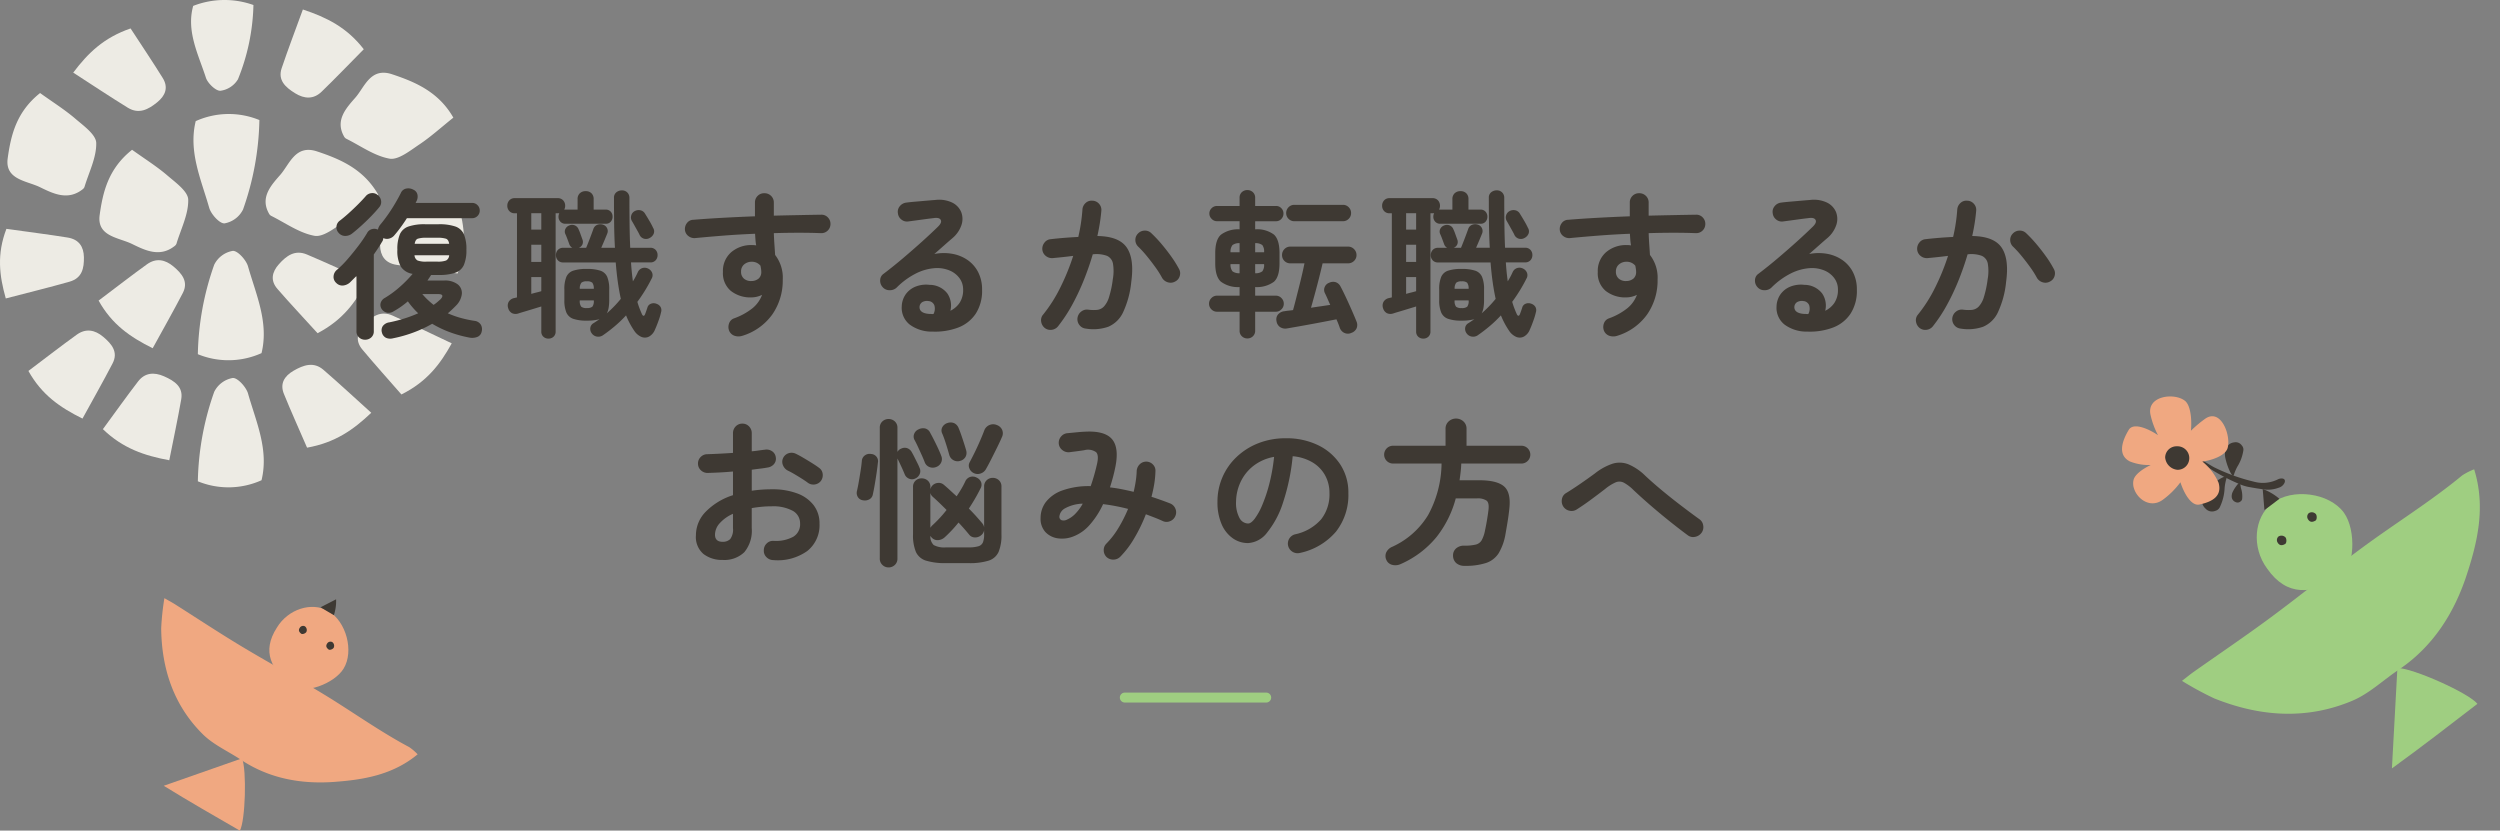 <svg xmlns="http://www.w3.org/2000/svg" xmlns:xlink="http://www.w3.org/1999/xlink" width="502.952" height="167.106" viewBox="0 0 502.952 167.106">
  <rect x="0" y="0" width="502.952" height="167.106" fill="#808080" stroke="none"/>
  <defs>
    <clipPath id="clip-path">
      <rect id="長方形_47" data-name="長方形 47" width="51.596" height="46.77" fill="#f0a881"/>
    </clipPath>
    <clipPath id="clip-path-2">
      <rect id="長方形_48" data-name="長方形 48" width="93.342" height="98.043" fill="#edebe4"/>
    </clipPath>
  </defs>
  <g id="グループ_3399" data-name="グループ 3399" transform="translate(-442.485 -6014.739)">
    <path id="線_92" data-name="線 92" d="M28.445,1H0A1,1,0,0,1-1,0,1,1,0,0,1,0-1H28.445a1,1,0,0,1,1,1A1,1,0,0,1,28.445,1Z" transform="translate(668.777 6155.076)" fill="#9fce81"/>
    <g id="グループ_260" data-name="グループ 260" transform="translate(490.264 5559.186) rotate(-6)">
      <path id="パス_688" data-name="パス 688" d="M0,77.4a64.04,64.04,0,0,0,6.084,4.184C14.837,86.21,24.11,87.866,33.7,84.948c3.494-1.064,6.576-3.466,9.871-5.209,7.359-3.893,12.3-10.162,15.583-17.462,2.9-6.446,5.3-13.3,3.753-21.062a12.867,12.867,0,0,0-2.512.964c-6.907,4.584-14.385,8.168-21.516,12.352-6.653,3.9-13.126,8.115-19.773,12.033-5.465,3.221-11.069,6.206-16.607,9.3-.669.374-1.308.8-2.495,1.531" transform="translate(327.115 552.776)" fill="#9fce81"/>
      <path id="パス_689" data-name="パス 689" d="M11.879,110.71c-1.047,6.52-2.087,13-3.208,19.973,6.533-3.757,12.488-7.451,18.463-11.122-1.432-2.3-12.191-8.543-15.255-8.851" transform="translate(358.607 521.422)" fill="#9fce81"/>
      <path id="パス_690" data-name="パス 690" d="M49.473,57.751c3.393,6.146,8.442,6.048,14.291,3.457,3.245-1.437,4.432-9.235,2.251-13.015C63.537,43.9,56.2,42.125,51.889,44.775c-3.989,2.455-5.1,8.42-2.416,12.975" transform="translate(297.03 551.733)" fill="#9fce81"/>
      <path id="パス_691" data-name="パス 691" d="M60.234,52.051c.338.611.84.6,1.421.344.323-.143.441-.918.224-1.294a1.109,1.109,0,0,0-1.4-.34.96.96,0,0,0-.24,1.29" transform="translate(295.533 548.525)" fill="#3e3933"/>
      <path id="パス_692" data-name="パス 692" d="M72.184,59.409c.338.611.84.6,1.421.344.323-.143.441-.918.224-1.294a1.109,1.109,0,0,0-1.4-.34.96.96,0,0,0-.24,1.29" transform="translate(277.025 545.206)" fill="#3e3933"/>
      <path id="パス_693" data-name="パス 693" d="M73.1,40.291c-.031,1.385-.062,2.761-.1,4.244,1.148-.645,2.188-1.291,3.232-1.932A10.914,10.914,0,0,0,73.1,40.291" transform="translate(274.199 553.193)" fill="#3e3933"/>
      <path id="パス_694" data-name="パス 694" d="M69.265,28.22a10.131,10.131,0,0,0,2,1.993,39.42,39.42,0,0,0,6.048,3.953,9.13,9.13,0,0,0,1.539.576q1.409.415,2.839.76a6.079,6.079,0,0,0,2.843-.045,1.854,1.854,0,0,0,1.324-.888c.239-.452.076-.823-.43-.9a1.619,1.619,0,0,0-.84.088A6.771,6.771,0,0,1,79.7,33.7a37.637,37.637,0,0,1-7.4-3.565c-.571-.324-2.353-1.762-2.927-2.081l-.106.165" transform="translate(265.95 558.117)" fill="#3e3933"/>
      <path id="パス_698" data-name="パス 698" d="M96.75,34.149a7.444,7.444,0,0,0-1.049.329,14.481,14.481,0,0,0-3.03,1.817A3.992,3.992,0,0,0,91.44,38a2.333,2.333,0,0,0,.536,2.3,1.727,1.727,0,0,0,1.842.6,1.412,1.412,0,0,0,1.057-.749,9.819,9.819,0,0,0,1.3-3.64,10.414,10.414,0,0,1,.575-1.888c.035-.109.072-.216.108-.324l-.108-.153" transform="translate(243.527 555.964)" fill="#3e3933"/>
      <path id="パス_699" data-name="パス 699" d="M85.336,28.877a6.451,6.451,0,0,1-.423-.856,12.571,12.571,0,0,1-.678-2.991,3.46,3.46,0,0,1,.329-1.793,2.027,2.027,0,0,1,1.767-1.046,1.5,1.5,0,0,1,1.484.794,1.229,1.229,0,0,1,.165,1.112,8.537,8.537,0,0,1-1.5,3,9.026,9.026,0,0,0-.84,1.493c-.048.087-.093.175-.139.263l-.16.024" transform="translate(256.231 561.365)" fill="#3e3933"/>
      <path id="パス_700" data-name="パス 700" d="M88.3,36.976a3.917,3.917,0,0,0-.456.349,7.542,7.542,0,0,0-1.162,1.431,2.077,2.077,0,0,0-.3,1.053,1.217,1.217,0,0,0,.673,1.034.9.9,0,0,0,1.011-.032.738.738,0,0,0,.385-.555,5.125,5.125,0,0,0-.012-2.017,5.45,5.45,0,0,1-.054-1.028c0-.059,0-.119,0-.178l-.08-.056" transform="translate(254.547 554.689)" fill="#3e3933"/>
      <g id="グループ_183" data-name="グループ 183" transform="matrix(0.208, 0.978, -0.978, 0.208, 339.104, 570.941)">
        <path id="合体_30" data-name="合体 30" d="M13.993,20.826c-.924-.565-1.534-2.3-1.791-4.228a10.266,10.266,0,0,1-2,3.8c-1.887,1.855-4.189.43-6.1-1.778-1.079-1.249.67-3.55,2.848-5.262a16.244,16.244,0,0,1-4.383.166c-3.867-.414-2.8-5.948-.516-7.463C3.2,5.3,5.851,5.8,8.143,6.78a23.819,23.819,0,0,1-1.383-3.4C5.566-.326,11.387-.655,13.7.815c1.239.788,1.467,3.382,1.053,5.7a11.177,11.177,0,0,1,5.075-1.786c2.642.116,3.275,2.144,2.96,5.045C22.623,11.3,20.008,11.99,17.353,12a16.39,16.39,0,0,1,2.232,4.4c.993,2.9-1.605,4.869-3.894,4.869A3.244,3.244,0,0,1,13.993,20.826ZM12.4,11.621a5.173,5.173,0,0,1,.179-.532A2.537,2.537,0,0,1,12,10.666a2.2,2.2,0,0,1-.313.54A1.069,1.069,0,0,1,12.4,11.621Z" transform="translate(0 0)" fill="#f0a881"/>
        <path id="パス_1988" data-name="パス 1988" d="M3.383.191A2.374,2.374,0,0,0,.14,1.722,2.294,2.294,0,0,0,1.515,4.675,2.721,2.721,0,0,0,4.663,3.107,2.336,2.336,0,0,0,3.383.191" transform="translate(10.116 8.693)" fill="#3e3933"/>
      </g>
    </g>
    <g id="グループ_259" data-name="グループ 259" transform="translate(474.913 6135.076)">
      <g id="グループ_45" data-name="グループ 45" transform="translate(0 0)" clip-path="url(#clip-path)">
        <path id="パス_701" data-name="パス 701" d="M.645,0A52.807,52.807,0,0,0,0,6.056C.082,14.222,2.521,21.6,8.4,27.405c2.144,2.117,5.1,3.409,7.655,5.114,5.714,3.809,12.2,4.932,18.786,4.446,5.814-.429,11.727-1.381,16.752-5.548a10.558,10.558,0,0,0-1.686-1.443c-6.038-3.21-11.573-7.227-17.409-10.757C27.055,15.924,21.458,12.883,16.006,9.6,11.524,6.9,7.157,4.009,2.735,1.208,2.2.87,1.641.574.645,0" transform="translate(0.001 0)" fill="#f0a881"/>
        <path id="パス_702" data-name="パス 702" d="M86.195,65.346,70.447,70.863C75.738,74.126,80.756,77,85.765,79.887c1.107-1.942,1.409-12.2.429-14.541" transform="translate(-69.935 -33.117)" fill="#f0a881"/>
        <path id="パス_703" data-name="パス 703" d="M29.76,7.744c-3.125,4.874-1.072,8.5,3.1,11.724,2.317,1.789,8.439-.411,10.325-3.479,2.141-3.482.546-9.5-3.069-11.588C36.774,2.471,32.01,4.008,29.76,7.744" transform="translate(-6.491 -1.807)" fill="#f0a881"/>
        <path id="パス_704" data-name="パス 704" d="M34.206,18.144c-.311.485-.107.845.309,1.166.23.178.839-.041,1.027-.346a.915.915,0,0,0-.305-1.152.792.792,0,0,0-1.03.332" transform="translate(-0.838 -8.985)" fill="#3e3933"/>
        <path id="パス_705" data-name="パス 705" d="M45.367,11.714c-.311.485-.107.845.309,1.166.23.178.839-.041,1.027-.346a.915.915,0,0,0-.305-1.152.792.792,0,0,0-1.03.332" transform="translate(-17.503 -5.726)" fill="#3e3933"/>
        <path id="パス_706" data-name="パス 706" d="M36.327.469l-3.116,1.6c.919.579,1.8,1.08,2.671,1.585A9,9,0,0,0,36.327.469" transform="translate(-1.14 -0.237)" fill="#3e3933"/>
      </g>
    </g>
    <g id="グループ_1830" data-name="グループ 1830" transform="translate(442.485 6014.739)">
      <g id="グループ_50" data-name="グループ 50" transform="translate(0 0)" clip-path="url(#clip-path-2)">
        <path id="パス_707" data-name="パス 707" d="M16.431,14.856c2.6,1.866,4.979,3.353,7.066,5.141,1.681,1.442,4.194,3.225,4.231,4.9.065,2.939-1.479,5.908-2.367,8.861a1.13,1.13,0,0,1-.4.487c-2.992,2.334-5.987.8-8.579-.46-2.649-1.284-7.07-1.491-6.47-5.8.651-4.693,1.76-9.34,6.515-13.124" transform="translate(10.139 15.275)" fill="#edebe4"/>
        <path id="パス_708" data-name="パス 708" d="M7.307,9.228c2.6,1.866,4.979,3.355,7.066,5.141,1.681,1.442,4.194,3.225,4.231,4.9.065,2.937-1.479,5.908-2.367,8.861a1.13,1.13,0,0,1-.4.487c-2.992,2.334-5.987.8-8.577-.46C4.613,26.871.192,26.664.792,22.352c.651-4.693,1.76-9.34,6.515-13.124" transform="translate(0.757 9.489)" fill="#edebe4"/>
        <path id="パス_709" data-name="パス 709" d="M49.021,23.9c-2.491,1.992-4.541,3.862-6.845,5.4-1.856,1.239-4.243,3.17-5.993,2.852-3.077-.558-5.851-2.594-8.744-4.028a1.124,1.124,0,0,1-.426-.464c-1.805-3.231.426-5.655,2.28-7.768,1.894-2.16,3.038-6.17,7.407-4.716,4.758,1.582,9.372,3.574,12.321,8.725" transform="translate(27.089 15.287)" fill="#edebe4"/>
        <path id="パス_710" data-name="パス 710" d="M56.464,16.249c-2.491,1.992-4.541,3.862-6.845,5.4-1.856,1.239-4.241,3.17-5.993,2.852-3.077-.556-5.851-2.594-8.744-4.028a1.107,1.107,0,0,1-.424-.464c-1.807-3.231.424-5.655,2.278-7.768,1.9-2.16,3.038-6.17,7.407-4.716C48.9,9.105,53.515,11.1,56.464,16.249" transform="translate(34.742 7.417)" fill="#edebe4"/>
        <path id="パス_711" data-name="パス 711" d="M32.435,45.457a16.2,16.2,0,0,1-12.81.215,56.885,56.885,0,0,1,3.292-18,5.153,5.153,0,0,1,3.74-2.787c.99-.053,2.7,1.848,3.065,3.134,1.618,5.683,4.215,11.3,2.714,17.438" transform="translate(20.178 25.586)" fill="#edebe4"/>
        <path id="パス_712" data-name="パス 712" d="M32.435,58.065a16.211,16.211,0,0,1-12.81.215,56.885,56.885,0,0,1,3.292-18,5.153,5.153,0,0,1,3.74-2.787c.99-.053,2.7,1.848,3.065,3.134,1.618,5.683,4.215,11.3,2.714,17.438" transform="translate(20.178 38.549)" fill="#edebe4"/>
        <path id="パス_713" data-name="パス 713" d="M19.642,12.739a16.2,16.2,0,0,1,12.81-.215,56.885,56.885,0,0,1-3.292,18,5.153,5.153,0,0,1-3.738,2.787c-.992.053-2.7-1.848-3.067-3.134-1.616-5.683-4.215-11.3-2.714-17.438" transform="translate(19.733 11.628)" fill="#edebe4"/>
        <path id="パス_714" data-name="パス 714" d="M19.379,1.187A17.31,17.31,0,0,1,31.5,1.009,42.159,42.159,0,0,1,28.386,15.95a4.858,4.858,0,0,1-3.539,2.312c-.937.045-2.556-1.533-2.9-2.6-1.531-4.718-3.987-9.38-2.568-14.475" transform="translate(19.487 0)" fill="#edebe4"/>
        <path id="パス_715" data-name="パス 715" d="M36.073,41.266c-3.022-3.322-5.6-6.064-8.06-8.894-1.46-1.677-1.164-3.385.294-5.008,1.5-1.673,3.2-2.963,5.642-1.929,3.927,1.659,7.788,3.456,12.021,5.35-2.268,4.316-4.856,7.831-9.9,10.48" transform="translate(27.817 25.773)" fill="#edebe4"/>
        <path id="パス_716" data-name="パス 716" d="M44.264,47.376C41.315,44,38.8,41.2,36.4,38.328c-1.422-1.706-1.089-3.407.406-5,1.541-1.645,3.261-2.9,5.683-1.819,3.89,1.736,7.711,3.608,11.9,5.582-2.363,4.271-5.028,7.736-10.127,10.287" transform="translate(36.493 31.982)" fill="#edebe4"/>
        <path id="パス_717" data-name="パス 717" d="M9.781,33.934c3.63-2.734,6.63-5.068,9.719-7.291,1.831-1.32,3.643-.992,5.33.424,1.74,1.458,3.065,3.083,1.89,5.344-1.886,3.633-3.916,7.2-6.058,11.108-4.535-2.251-8.206-4.782-10.881-9.585" transform="translate(10.057 26.537)" fill="#edebe4"/>
        <path id="パス_718" data-name="パス 718" d="M1.288,22.7c4.606.645,8.47,1.126,12.307,1.744,2.278.365,3.249,1.833,3.286,3.957.039,2.188-.335,4.2-2.9,4.929C9.853,34.5,5.683,35.522,1.164,36.7c-1.312-4.651-1.823-8.9.124-14" transform="translate(0 23.343)" fill="#edebe4"/>
        <path id="パス_719" data-name="パス 719" d="M53.293,34.224c-4.606-.645-8.47-1.126-12.307-1.744-2.278-.365-3.249-1.833-3.286-3.957-.039-2.188.335-4.2,2.9-4.929,4.125-1.168,8.3-2.19,12.814-3.369,1.312,4.651,1.823,8.9-.124,14" transform="translate(38.761 20.796)" fill="#edebe4"/>
        <path id="パス_720" data-name="パス 720" d="M44.571,8.938c-3.168,3.2-5.772,5.92-8.484,8.541-1.606,1.556-3.448,1.479-5.338.308-1.949-1.2-3.511-2.631-2.7-5.028C29.349,8.908,30.8,5.1,32.316.941c4.837,1.608,8.861,3.61,12.254,8" transform="translate(28.615 0.968)" fill="#edebe4"/>
        <path id="パス_721" data-name="パス 721" d="M18.8,2.82c2.428,3.726,4.513,6.815,6.468,9.971,1.162,1.874.584,3.515-1.13,4.9-1.767,1.432-3.653,2.456-5.9,1.075-3.6-2.219-7.113-4.563-10.975-7.056C10.228,7.783,13.374,4.694,18.8,2.82" transform="translate(7.47 2.9)" fill="#edebe4"/>
        <path id="パス_722" data-name="パス 722" d="M10.206,48.227c2.643-3.6,4.8-6.638,7.08-9.6,1.353-1.756,3.186-1.929,5.237-1.026,2.113.929,3.878,2.13,3.444,4.612-.694,3.985-1.55,7.949-2.405,12.271-5.032-.939-9.324-2.375-13.356-6.257" transform="translate(10.494 38.112)" fill="#edebe4"/>
        <path id="パス_723" data-name="パス 723" d="M32.978,52.852c-1.752-4.046-3.274-7.411-4.661-10.822-.819-2.024.034-3.555,1.963-4.667,1.992-1.144,4.032-1.866,6.005-.162,3.168,2.736,6.229,5.584,9.608,8.632-3.6,3.426-7.239,6-12.916,7.02" transform="translate(28.797 37.21)" fill="#edebe4"/>
        <path id="パス_724" data-name="パス 724" d="M2.818,40.912c3.63-2.734,6.63-5.068,9.719-7.291,1.831-1.318,3.643-.992,5.33.424,1.74,1.458,3.065,3.083,1.89,5.344-1.886,3.633-3.916,7.2-6.058,11.108-4.535-2.251-8.206-4.78-10.881-9.585" transform="translate(2.897 33.714)" fill="#edebe4"/>
      </g>
    </g>
    <path id="パス_5504" data-name="パス 5504" d="M-161.44,2.72a2.109,2.109,0,0,1-1.424-.1,1.591,1.591,0,0,1-.816-1.056,1.549,1.549,0,0,1,.176-1.3,1.959,1.959,0,0,1,1.328-.752,30.176,30.176,0,0,0,3.04-.784,25.076,25.076,0,0,0,2.752-1.04q-.576-.544-1.1-1.152a15.177,15.177,0,0,1-.976-1.248,17.339,17.339,0,0,1-2.88,2.016,1.783,1.783,0,0,1-1.36.256,1.758,1.758,0,0,1-1.072-.8,1.457,1.457,0,0,1-.16-1.152,1.722,1.722,0,0,1,.864-1.024,20,20,0,0,0,2.96-2.176A24.4,24.4,0,0,0-157.5-10.24a3.446,3.446,0,0,1-2.384-1.472,6.612,6.612,0,0,1-.688-3.392,7.612,7.612,0,0,1,.512-3.12,2.933,2.933,0,0,1,1.744-1.552,10.072,10.072,0,0,1,3.344-.448h2.688a10.047,10.047,0,0,1,3.36.448,2.933,2.933,0,0,1,1.728,1.552,7.612,7.612,0,0,1,.512,3.12,7.513,7.513,0,0,1-.512,3.088,2.933,2.933,0,0,1-1.728,1.552,10.047,10.047,0,0,1-3.36.448h-1.5q-.16.256-.352.544l-.384.576h3.3a4.208,4.208,0,0,1,2.816.784,2.225,2.225,0,0,1,.8,1.952,3.967,3.967,0,0,1-1.216,2.352,21.733,21.733,0,0,1-1.6,1.5,18.251,18.251,0,0,0,2.528.912A23.272,23.272,0,0,0-145.12-.8a1.773,1.773,0,0,1,1.3.72,1.8,1.8,0,0,1,.208,1.456,1.427,1.427,0,0,1-.88,1.072,2.879,2.879,0,0,1-1.52.144A24.06,24.06,0,0,1-150,1.5a21.531,21.531,0,0,1-3.568-1.7,25.066,25.066,0,0,1-3.648,1.712A26.641,26.641,0,0,1-161.44,2.72Zm-5.632.288a1.75,1.75,0,0,1-1.216-.464A1.621,1.621,0,0,1-168.8,1.28v-11.1l-1.312,1.312a2.432,2.432,0,0,1-1.344.608,1.677,1.677,0,0,1-1.408-.512,1.617,1.617,0,0,1-.544-1.36,1.858,1.858,0,0,1,.736-1.328A20.152,20.152,0,0,0-170.5-13.3q1.12-1.3,2.144-2.656a26.477,26.477,0,0,0,1.664-2.448,1.558,1.558,0,0,1,1.04-.848,1.72,1.72,0,0,1,1.168.112,2.38,2.38,0,0,1,.544-1.088q.672-.8,1.44-1.888t1.456-2.256q.688-1.168,1.168-2.128a1.483,1.483,0,0,1,1.152-.912,2.072,2.072,0,0,1,1.376.24,1.385,1.385,0,0,1,.816.992,1.947,1.947,0,0,1-.208,1.344l-.16.32h11.36a1.481,1.481,0,0,1,1.088.448A1.481,1.481,0,0,1-144-22.976a1.481,1.481,0,0,1-.448,1.088,1.481,1.481,0,0,1-1.088.448h-13.12q-.608.96-1.28,1.872t-1.312,1.648a1.989,1.989,0,0,1-1.008.592,1.668,1.668,0,0,1-1.136-.112q-.032.192-.08.384a.912.912,0,0,1-.176.352q-.352.608-.784,1.264t-.88,1.3V1.28a1.621,1.621,0,0,1-.512,1.264A1.792,1.792,0,0,1-167.072,3.008ZM-169.7-18.336a2.213,2.213,0,0,1-1.408.464,1.716,1.716,0,0,1-1.312-.656,1.641,1.641,0,0,1-.4-1.28,1.613,1.613,0,0,1,.688-1.152q.8-.608,1.76-1.472t1.872-1.776q.912-.912,1.552-1.648a1.7,1.7,0,0,1,1.168-.624,1.571,1.571,0,0,1,1.264.4,1.7,1.7,0,0,1,.672,1.152,1.554,1.554,0,0,1-.352,1.248q-.7.864-1.648,1.84t-1.952,1.888Q-168.8-19.04-169.7-18.336Zm14.944,5.632h2.24a4.7,4.7,0,0,0,1.744-.224,1.26,1.26,0,0,0,.624-1.056h-6.976a1.26,1.26,0,0,0,.624,1.056A4.7,4.7,0,0,0-154.752-12.7Zm-2.336-3.584h6.944q-.128-.832-.64-1.024a5.45,5.45,0,0,0-1.728-.192h-2.24a5.289,5.289,0,0,0-1.712.192Q-156.96-17.12-157.088-16.288ZM-153.28-4a7.482,7.482,0,0,0,.72-.544q.336-.288.624-.544.48-.48.4-.784t-.848-.3h-3.168a13.885,13.885,0,0,0,1.088,1.152Q-153.888-4.48-153.28-4Zm34.016,6.144a1.641,1.641,0,0,1-1.216.224,1.565,1.565,0,0,1-1.024-.7,1.481,1.481,0,0,1-.24-1.12,1.282,1.282,0,0,1,.688-.9l1.152-.768a9.406,9.406,0,0,1-2.56.288A8.041,8.041,0,0,1-125.2-1.2a2.332,2.332,0,0,1-1.376-1.28,6.3,6.3,0,0,1-.4-2.48V-7.1a6.379,6.379,0,0,1,.4-2.528A2.283,2.283,0,0,1-125.2-10.88a8.38,8.38,0,0,1,2.736-.352,8.38,8.38,0,0,1,2.736.352,2.283,2.283,0,0,1,1.376,1.248,6.379,6.379,0,0,1,.4,2.528V-4.96a9.123,9.123,0,0,1-.112,1.52,3.743,3.743,0,0,1-.368,1.136,24.082,24.082,0,0,0,2.816-2.912q-.352-1.6-.608-3.424t-.416-3.9H-127.2a1.379,1.379,0,0,1-1.088-.432,1.511,1.511,0,0,1-.384-1.04,1.511,1.511,0,0,1,.384-1.04,1.379,1.379,0,0,1,1.088-.432h1.824a1.322,1.322,0,0,1-.608-.736q-.128-.352-.384-1.04t-.416-1.008a1.185,1.185,0,0,1,.032-1.04,1.383,1.383,0,0,1,.8-.688,1.338,1.338,0,0,1,1.072,0,1.365,1.365,0,0,1,.752.768,9.69,9.69,0,0,1,.4.992q.24.672.368,1.024a1.345,1.345,0,0,1,.016,1.056,1.352,1.352,0,0,1-.72.672h1.472q.192-.448.48-1.184t.56-1.472q.272-.736.4-1.088a1.366,1.366,0,0,1,.752-.864,1.716,1.716,0,0,1,1.136-.064,1.364,1.364,0,0,1,.864.688,1.315,1.315,0,0,1,.032,1.168q-.16.416-.512,1.248t-.672,1.568h2.752q-.128-2.208-.16-4.72t-.032-5.328a1.349,1.349,0,0,1,.48-1.12,1.74,1.74,0,0,1,1.12-.384,1.485,1.485,0,0,1,1.072.416,1.482,1.482,0,0,1,.432,1.12q0,2.816.032,5.312t.128,4.7h4.032a1.379,1.379,0,0,1,1.088.432,1.511,1.511,0,0,1,.384,1.04,1.511,1.511,0,0,1-.384,1.04,1.379,1.379,0,0,1-1.088.432h-3.872q.128,1.984.384,3.808a15.286,15.286,0,0,0,.992-1.856,1.484,1.484,0,0,1,.912-.816,1.543,1.543,0,0,1,1.168.112,1.59,1.59,0,0,1,.8.848,1.357,1.357,0,0,1-.128,1.2q-.608,1.216-1.328,2.384t-1.52,2.256q.192.672.432,1.3t.5,1.2q.16.32.336.3t.3-.368q.064-.16.24-.656t.208-.624a1.151,1.151,0,0,1,.688-.768,1.5,1.5,0,0,1,1.136,0,1.525,1.525,0,0,1,.816.624,1.337,1.337,0,0,1,.112,1.072,12.92,12.92,0,0,1-.5,1.68q-.368,1.04-.72,1.808a2.738,2.738,0,0,1-1.184,1.408,1.8,1.8,0,0,1-1.536.08,3.289,3.289,0,0,1-1.472-1.264,16.2,16.2,0,0,1-1.632-3.072A24.564,24.564,0,0,1-116.848.3Q-118.048,1.312-119.264,2.144Zm-10.912.64A1.453,1.453,0,0,1-131.2,2.4a1.366,1.366,0,0,1-.416-1.056V-3.68q-.64.192-1.472.448t-1.648.5q-.816.24-1.424.432a1.7,1.7,0,0,1-1.344-.032,1.609,1.609,0,0,1-.768-.992,1.586,1.586,0,0,1,.1-1.3,1.652,1.652,0,0,1,1.12-.752l.544-.128V-22.432h-.448a1.4,1.4,0,0,1-1.1-.448,1.534,1.534,0,0,1-.4-1.056,1.576,1.576,0,0,1,.4-1.088,1.4,1.4,0,0,1,1.1-.448h8.608a1.444,1.444,0,0,1,1.136.448,1.576,1.576,0,0,1,.4,1.088,1.578,1.578,0,0,1-.192.768h2.688V-25.28a1.547,1.547,0,0,1,.448-1.168,1.634,1.634,0,0,1,1.184-.432,1.578,1.578,0,0,1,1.168.432,1.578,1.578,0,0,1,.432,1.168v2.112h2.4a1.315,1.315,0,0,1,1.04.416,1.447,1.447,0,0,1,.368.992,1.49,1.49,0,0,1-.368,1.024,1.316,1.316,0,0,1-1.04.416h-8.064a1.327,1.327,0,0,1-1.024-.416,1.453,1.453,0,0,1-.384-1.024,1.847,1.847,0,0,1,.16-.7,1.288,1.288,0,0,1-.352.032h-.384V1.344a1.366,1.366,0,0,1-.416,1.056A1.453,1.453,0,0,1-130.176,2.784Zm20.384-20.256a1.481,1.481,0,0,1-1.152.16,1.435,1.435,0,0,1-.9-.768q-.128-.288-.416-.8t-.592-1.056q-.3-.544-.528-.928A1.378,1.378,0,0,1-113.52-22a1.414,1.414,0,0,1,.72-.88,1.661,1.661,0,0,1,1.168-.144,1.393,1.393,0,0,1,.912.72q.352.544.864,1.424a14.7,14.7,0,0,1,.736,1.392,1.287,1.287,0,0,1,.112,1.184A1.7,1.7,0,0,1-109.792-17.472Zm-23.84,4.832h2.016V-16.1h-2.016Zm0-6.5h2.016v-3.3h-2.016Zm0,12.928q.544-.16,1.072-.288t.944-.256V-9.6h-2.016Zm11.168,2.848a1.676,1.676,0,0,0,1.12-.272,1.853,1.853,0,0,0,.288-1.264h-2.816a1.853,1.853,0,0,0,.288,1.264A1.676,1.676,0,0,0-122.464-3.36Zm-1.408-3.872h2.816a1.962,1.962,0,0,0-.3-1.232,1.606,1.606,0,0,0-1.1-.272,1.613,1.613,0,0,0-1.088.272A1.877,1.877,0,0,0-123.872-7.232Zm32.64,9.472a2.441,2.441,0,0,1-1.488-.016,1.8,1.8,0,0,1-1.072-.944,2.036,2.036,0,0,1-.064-1.5,1.632,1.632,0,0,1,.992-1.056,12.854,12.854,0,0,0,3.776-2.08A6.305,6.305,0,0,0-87.2-6.016a5.008,5.008,0,0,1-2.144.512,6.351,6.351,0,0,1-4.128-1.3,4.631,4.631,0,0,1-1.6-3.824,4.971,4.971,0,0,1,1.664-3.968,6.177,6.177,0,0,1,4.192-1.44q.224,0,.416.016t.416.048q-.1-.544-.144-1.12t-.08-1.216q-3.2.128-6.288.368t-5.744.5a1.93,1.93,0,0,1-1.376-.4,1.765,1.765,0,0,1-.7-1.232,1.943,1.943,0,0,1,.416-1.408,1.608,1.608,0,0,1,1.248-.64q2.72-.224,5.92-.4t6.5-.3v-2.752A1.826,1.826,0,0,1-88.1-25.92a1.826,1.826,0,0,1,1.344-.544,1.865,1.865,0,0,1,1.376.544,1.826,1.826,0,0,1,.544,1.344v2.624q2.656-.064,5.088-.112t4.48-.08a1.725,1.725,0,0,1,1.328.576,1.808,1.808,0,0,1,.5,1.344,1.8,1.8,0,0,1-.592,1.312,1.828,1.828,0,0,1-1.36.48q-4.1-.16-9.44,0,.032,1.12.112,2.24t.144,2.144a7.457,7.457,0,0,1,1.536,4.96,11.951,11.951,0,0,1-2.1,7.008A11.529,11.529,0,0,1-91.232,2.24ZM-89.344-8.8a2.254,2.254,0,0,0,1.456-.5,1.714,1.714,0,0,0,.528-1.36,3.921,3.921,0,0,0-.048-.576q-.048-.32-.112-.64a2.188,2.188,0,0,0-1.76-.8,2.274,2.274,0,0,0-1.52.528,1.805,1.805,0,0,0-.624,1.456,1.753,1.753,0,0,0,.592,1.424A2.114,2.114,0,0,0-89.344-8.8ZM-52.9,1.376A7.428,7.428,0,0,1-57.488-.032,4.294,4.294,0,0,1-59.1-3.712a4.438,4.438,0,0,1,.784-2.4,4.472,4.472,0,0,1,1.968-1.552A5.748,5.748,0,0,1-53.5-8.032,4.512,4.512,0,0,1-49.92-6.288a4.345,4.345,0,0,1,.608,3.472A4.707,4.707,0,0,0-47.472-4.4a4.655,4.655,0,0,0,.72-2.7,3.79,3.79,0,0,0-.72-2.256,4.694,4.694,0,0,0-2.016-1.568,6.534,6.534,0,0,0-2.992-.464,10.023,10.023,0,0,0-3.648,1.008,15.042,15.042,0,0,0-4,2.9,1.959,1.959,0,0,1-1.44.528,1.809,1.809,0,0,1-1.408-.656,1.907,1.907,0,0,1-.464-1.392,1.575,1.575,0,0,1,.656-1.232q1.984-1.5,3.968-3.184t3.792-3.312q1.808-1.632,3.184-2.976.864-.832.592-1.376t-1.392-.384q-1.088.128-2.48.32t-2.608.352a1.774,1.774,0,0,1-1.408-.352,1.806,1.806,0,0,1-.736-1.28,1.728,1.728,0,0,1,.352-1.392,1.942,1.942,0,0,1,1.28-.752q.7-.1,1.776-.192t2.208-.192q1.136-.1,1.936-.16a6.128,6.128,0,0,1,3.392.544,3.727,3.727,0,0,1,1.792,1.9,3.825,3.825,0,0,1,.048,2.608,5.93,5.93,0,0,1-1.84,2.656q-.64.544-1.616,1.408t-2,1.76a9.718,9.718,0,0,1,3.552-.048A7.807,7.807,0,0,1-45.9-13.056a6.667,6.667,0,0,1,2.16,2.448,7.556,7.556,0,0,1,.8,3.568,8.453,8.453,0,0,1-1.28,4.816A7.374,7.374,0,0,1-47.744.56,13.211,13.211,0,0,1-52.9,1.376Zm-.576-3.552h.192a2.243,2.243,0,0,1,.24.016,1.238,1.238,0,0,0,.336-.016,2.286,2.286,0,0,0,.16-1.76A1.354,1.354,0,0,0-53.7-4.768a1.913,1.913,0,0,0-1.264.208,1.2,1.2,0,0,0-.56.976Q-55.552-2.3-53.472-2.176ZM-22.08.768a1.825,1.825,0,0,1-1.28-.72,1.882,1.882,0,0,1-.384-1.424,1.942,1.942,0,0,1,.752-1.28A1.831,1.831,0,0,1-21.6-3.04a7.974,7.974,0,0,0,1.792.048,2.243,2.243,0,0,0,1.36-.656,4.8,4.8,0,0,0,1.04-1.888,20.331,20.331,0,0,0,.768-3.616,9.172,9.172,0,0,0,.032-3.152,2.115,2.115,0,0,0-1.216-1.568,6.2,6.2,0,0,0-2.848-.3q-.768,2.624-1.824,5.248a45.488,45.488,0,0,1-2.352,4.976,30.1,30.1,0,0,1-2.8,4.24,1.892,1.892,0,0,1-1.264.72A1.852,1.852,0,0,1-30.336.64a2.014,2.014,0,0,1-.72-1.3,1.7,1.7,0,0,1,.4-1.392,28.859,28.859,0,0,0,3.44-5.408,44.974,44.974,0,0,0,2.608-6.4q-.992.128-2.032.24t-2.064.208a1.947,1.947,0,0,1-1.392-.416,1.825,1.825,0,0,1-.72-1.28,1.96,1.96,0,0,1,.432-1.424,1.743,1.743,0,0,1,1.264-.688q1.376-.16,2.784-.272t2.752-.176a34.515,34.515,0,0,0,.832-5.5,1.948,1.948,0,0,1,.64-1.328,1.746,1.746,0,0,1,1.376-.464,1.807,1.807,0,0,1,1.328.624,1.794,1.794,0,0,1,.464,1.392q-.1,1.184-.3,2.464t-.5,2.624q4.384.064,5.92,2.336t.9,6.88A18.812,18.812,0,0,1-14.576-2.5,5.791,5.791,0,0,1-17.552.4,9.155,9.155,0,0,1-22.08.768ZM-4.1-8.7a1.836,1.836,0,0,1-1.456.16,2,2,0,0,1-1.168-.9A18.911,18.911,0,0,0-8.1-11.616q-.832-1.152-1.712-2.224a21.228,21.228,0,0,0-1.68-1.84,1.852,1.852,0,0,1-.608-1.312,1.781,1.781,0,0,1,.512-1.344,1.868,1.868,0,0,1,1.328-.608,1.8,1.8,0,0,1,1.36.512A25.919,25.919,0,0,1-6.832-16.24q1.04,1.232,1.952,2.512A21.627,21.627,0,0,1-3.36-11.3a1.794,1.794,0,0,1,.192,1.472A1.745,1.745,0,0,1-4.1-8.7ZM10.432,2.752a1.565,1.565,0,0,1-1.1-.432,1.479,1.479,0,0,1-.464-1.136V-2.624H4.32A1.535,1.535,0,0,1,3.2-3.1a1.535,1.535,0,0,1-.48-1.12A1.571,1.571,0,0,1,3.2-5.376a1.535,1.535,0,0,1,1.12-.48H8.864V-7.584A5.783,5.783,0,0,1,5.1-8.672Q3.968-9.7,3.968-12.384V-14.4q0-2.688,1.136-3.712A5.783,5.783,0,0,1,8.864-19.2v-1.632H4.32A1.472,1.472,0,0,1,3.248-21.3a1.472,1.472,0,0,1-.464-1.072,1.456,1.456,0,0,1,.464-1.088A1.5,1.5,0,0,1,4.32-23.9H8.864v-1.632a1.468,1.468,0,0,1,.464-1.152,1.6,1.6,0,0,1,1.1-.416,1.6,1.6,0,0,1,1.1.416A1.468,1.468,0,0,1,12-25.536V-23.9h4.192a1.429,1.429,0,0,1,1.072.448,1.51,1.51,0,0,1,.432,1.088,1.526,1.526,0,0,1-.432,1.072,1.405,1.405,0,0,1-1.072.464H12V-19.2a5.66,5.66,0,0,1,3.776,1.056Q16.9-17.12,16.9-14.4v2.016q0,2.72-1.12,3.728A5.837,5.837,0,0,1,12-7.584v1.728h4.16a1.535,1.535,0,0,1,1.12.48,1.571,1.571,0,0,1,.48,1.152,1.535,1.535,0,0,1-.48,1.12,1.535,1.535,0,0,1-1.12.48H12V1.184a1.479,1.479,0,0,1-.464,1.136A1.565,1.565,0,0,1,10.432,2.752ZM31.36,1.632a1.662,1.662,0,0,1-1.424,0A1.766,1.766,0,0,1,29.024.608q-.256-.768-.672-1.7Q27.328-.9,26-.64t-2.72.512q-1.392.256-2.656.48T18.432.736A1.931,1.931,0,0,1,17.008.464a1.72,1.72,0,0,1-.72-1.232A1.542,1.542,0,0,1,16.624-2.1a1.918,1.918,0,0,1,1.264-.624q.352-.064.8-.112t.928-.112q.256-.9.56-2.1l.64-2.528q.336-1.328.624-2.576t.48-2.208H19.072a1.609,1.609,0,0,1-1.184-.48,1.609,1.609,0,0,1-.48-1.184,1.663,1.663,0,0,1,.48-1.2,1.582,1.582,0,0,1,1.184-.5H30.688a1.635,1.635,0,0,1,1.2.5,1.635,1.635,0,0,1,.5,1.2,1.582,1.582,0,0,1-.5,1.184,1.663,1.663,0,0,1-1.2.48h-5.12q-.288,1.248-.7,2.88T24.016-6.24q-.432,1.6-.784,2.816,1.024-.16,2.016-.3L27.1-4q-.288-.64-.544-1.232t-.512-1.1A1.465,1.465,0,0,1,26-7.616a1.5,1.5,0,0,1,.88-.832,1.822,1.822,0,0,1,1.344-.112,1.707,1.707,0,0,1,.96.88q.448.832,1.056,2.128t1.184,2.608q.576,1.312.96,2.272a1.774,1.774,0,0,1,.032,1.36A1.768,1.768,0,0,1,31.36,1.632ZM19.872-20.832a1.571,1.571,0,0,1-1.152-.48,1.571,1.571,0,0,1-.48-1.152,1.609,1.609,0,0,1,.48-1.184,1.571,1.571,0,0,1,1.152-.48h9.792a1.571,1.571,0,0,1,1.152.48,1.609,1.609,0,0,1,.48,1.184,1.571,1.571,0,0,1-.48,1.152,1.571,1.571,0,0,1-1.152.48ZM8.864-10.368v-1.824H7.04a2.123,2.123,0,0,0,.4,1.44A2.208,2.208,0,0,0,8.864-10.368Zm3.136,0a2.2,2.2,0,0,0,1.44-.384,2.1,2.1,0,0,0,.352-1.44H12Zm0-4.224h1.792a2.1,2.1,0,0,0-.352-1.44A2.2,2.2,0,0,0,12-16.416Zm-4.96,0H8.864v-1.824a2.208,2.208,0,0,0-1.424.384A2.123,2.123,0,0,0,7.04-14.592Zm49.7,16.736a1.641,1.641,0,0,1-1.216.224,1.565,1.565,0,0,1-1.024-.7,1.481,1.481,0,0,1-.24-1.12,1.282,1.282,0,0,1,.688-.9L56.1-1.12a9.406,9.406,0,0,1-2.56.288A8.04,8.04,0,0,1,50.8-1.2a2.332,2.332,0,0,1-1.376-1.28,6.3,6.3,0,0,1-.4-2.48V-7.1a6.379,6.379,0,0,1,.4-2.528A2.283,2.283,0,0,1,50.8-10.88a8.38,8.38,0,0,1,2.736-.352,8.38,8.38,0,0,1,2.736.352,2.283,2.283,0,0,1,1.376,1.248,6.379,6.379,0,0,1,.4,2.528V-4.96a9.124,9.124,0,0,1-.112,1.52A3.742,3.742,0,0,1,57.568-2.3a24.081,24.081,0,0,0,2.816-2.912q-.352-1.6-.608-3.424t-.416-3.9H48.8a1.379,1.379,0,0,1-1.088-.432,1.511,1.511,0,0,1-.384-1.04,1.511,1.511,0,0,1,.384-1.04,1.379,1.379,0,0,1,1.088-.432h1.824a1.322,1.322,0,0,1-.608-.736q-.128-.352-.384-1.04t-.416-1.008a1.185,1.185,0,0,1,.032-1.04,1.383,1.383,0,0,1,.8-.688,1.338,1.338,0,0,1,1.072,0,1.365,1.365,0,0,1,.752.768,9.69,9.69,0,0,1,.4.992q.24.672.368,1.024a1.345,1.345,0,0,1,.016,1.056,1.352,1.352,0,0,1-.72.672h1.472q.192-.448.48-1.184t.56-1.472q.272-.736.4-1.088A1.366,1.366,0,0,1,55.6-20.1a1.716,1.716,0,0,1,1.136-.064,1.364,1.364,0,0,1,.864.688,1.315,1.315,0,0,1,.032,1.168q-.16.416-.512,1.248t-.672,1.568H59.2q-.128-2.208-.16-4.72t-.032-5.328a1.349,1.349,0,0,1,.48-1.12,1.74,1.74,0,0,1,1.12-.384,1.485,1.485,0,0,1,1.072.416,1.482,1.482,0,0,1,.432,1.12q0,2.816.032,5.312t.128,4.7H66.3a1.379,1.379,0,0,1,1.088.432,1.511,1.511,0,0,1,.384,1.04,1.511,1.511,0,0,1-.384,1.04,1.379,1.379,0,0,1-1.088.432H62.432q.128,1.984.384,3.808a15.286,15.286,0,0,0,.992-1.856,1.484,1.484,0,0,1,.912-.816,1.543,1.543,0,0,1,1.168.112,1.59,1.59,0,0,1,.8.848,1.357,1.357,0,0,1-.128,1.2q-.608,1.216-1.328,2.384t-1.52,2.256q.192.672.432,1.3t.5,1.2q.16.32.336.3t.3-.368q.064-.16.24-.656t.208-.624a1.151,1.151,0,0,1,.688-.768,1.5,1.5,0,0,1,1.136,0,1.525,1.525,0,0,1,.816.624,1.337,1.337,0,0,1,.112,1.072,12.92,12.92,0,0,1-.5,1.68Q67.616.192,67.264.96A2.738,2.738,0,0,1,66.08,2.368a1.8,1.8,0,0,1-1.536.08,3.289,3.289,0,0,1-1.472-1.264A16.2,16.2,0,0,1,61.44-1.888,24.563,24.563,0,0,1,59.152.3Q57.952,1.312,56.736,2.144Zm-10.912.64A1.453,1.453,0,0,1,44.8,2.4a1.366,1.366,0,0,1-.416-1.056V-3.68q-.64.192-1.472.448t-1.648.5q-.816.24-1.424.432A1.7,1.7,0,0,1,38.5-2.336a1.609,1.609,0,0,1-.768-.992,1.586,1.586,0,0,1,.1-1.3,1.652,1.652,0,0,1,1.12-.752l.544-.128V-22.432H39.04a1.4,1.4,0,0,1-1.1-.448,1.534,1.534,0,0,1-.4-1.056,1.576,1.576,0,0,1,.4-1.088,1.4,1.4,0,0,1,1.1-.448h8.608a1.444,1.444,0,0,1,1.136.448,1.576,1.576,0,0,1,.4,1.088,1.578,1.578,0,0,1-.192.768H51.68V-25.28a1.547,1.547,0,0,1,.448-1.168,1.634,1.634,0,0,1,1.184-.432,1.578,1.578,0,0,1,1.168.432,1.578,1.578,0,0,1,.432,1.168v2.112h2.4a1.315,1.315,0,0,1,1.04.416,1.447,1.447,0,0,1,.368.992,1.49,1.49,0,0,1-.368,1.024,1.315,1.315,0,0,1-1.04.416H49.248a1.327,1.327,0,0,1-1.024-.416,1.453,1.453,0,0,1-.384-1.024,1.847,1.847,0,0,1,.16-.7,1.288,1.288,0,0,1-.352.032h-.384V1.344A1.366,1.366,0,0,1,46.848,2.4,1.453,1.453,0,0,1,45.824,2.784ZM66.208-17.472a1.481,1.481,0,0,1-1.152.16,1.435,1.435,0,0,1-.9-.768q-.128-.288-.416-.8t-.592-1.056q-.3-.544-.528-.928A1.378,1.378,0,0,1,62.48-22a1.414,1.414,0,0,1,.72-.88,1.661,1.661,0,0,1,1.168-.144,1.393,1.393,0,0,1,.912.72q.352.544.864,1.424a14.7,14.7,0,0,1,.736,1.392,1.287,1.287,0,0,1,.112,1.184A1.7,1.7,0,0,1,66.208-17.472ZM42.368-12.64h2.016V-16.1H42.368Zm0-6.5h2.016v-3.3H42.368Zm0,12.928q.544-.16,1.072-.288t.944-.256V-9.6H42.368ZM53.536-3.36a1.676,1.676,0,0,0,1.12-.272A1.853,1.853,0,0,0,54.944-4.9H52.128a1.853,1.853,0,0,0,.288,1.264A1.676,1.676,0,0,0,53.536-3.36ZM52.128-7.232h2.816a1.962,1.962,0,0,0-.3-1.232,1.606,1.606,0,0,0-1.1-.272,1.613,1.613,0,0,0-1.088.272A1.877,1.877,0,0,0,52.128-7.232ZM84.768,2.24a2.441,2.441,0,0,1-1.488-.016,1.8,1.8,0,0,1-1.072-.944,2.036,2.036,0,0,1-.064-1.5,1.632,1.632,0,0,1,.992-1.056,12.854,12.854,0,0,0,3.776-2.08A6.305,6.305,0,0,0,88.8-6.016a5.008,5.008,0,0,1-2.144.512,6.351,6.351,0,0,1-4.128-1.3,4.631,4.631,0,0,1-1.6-3.824,4.971,4.971,0,0,1,1.664-3.968,6.177,6.177,0,0,1,4.192-1.44q.224,0,.416.016t.416.048q-.1-.544-.144-1.12t-.08-1.216q-3.2.128-6.288.368t-5.744.5a1.93,1.93,0,0,1-1.376-.4,1.765,1.765,0,0,1-.7-1.232A1.943,1.943,0,0,1,73.7-20.48a1.608,1.608,0,0,1,1.248-.64q2.72-.224,5.92-.4t6.5-.3v-2.752A1.826,1.826,0,0,1,87.9-25.92a1.826,1.826,0,0,1,1.344-.544,1.865,1.865,0,0,1,1.376.544,1.826,1.826,0,0,1,.544,1.344v2.624q2.656-.064,5.088-.112t4.48-.08a1.725,1.725,0,0,1,1.328.576,1.808,1.808,0,0,1,.5,1.344,1.8,1.8,0,0,1-.592,1.312,1.828,1.828,0,0,1-1.36.48q-4.1-.16-9.44,0,.032,1.12.112,2.24t.144,2.144a7.457,7.457,0,0,1,1.536,4.96,11.951,11.951,0,0,1-2.1,7.008A11.529,11.529,0,0,1,84.768,2.24ZM86.656-8.8a2.254,2.254,0,0,0,1.456-.5,1.714,1.714,0,0,0,.528-1.36,3.921,3.921,0,0,0-.048-.576q-.048-.32-.112-.64a2.188,2.188,0,0,0-1.76-.8,2.274,2.274,0,0,0-1.52.528,1.805,1.805,0,0,0-.624,1.456,1.753,1.753,0,0,0,.592,1.424A2.114,2.114,0,0,0,86.656-8.8ZM123.1,1.376a7.428,7.428,0,0,1-4.592-1.408,4.294,4.294,0,0,1-1.616-3.68,4.438,4.438,0,0,1,.784-2.4,4.472,4.472,0,0,1,1.968-1.552,5.748,5.748,0,0,1,2.848-.368,4.512,4.512,0,0,1,3.584,1.744,4.345,4.345,0,0,1,.608,3.472,4.707,4.707,0,0,0,1.84-1.584,4.655,4.655,0,0,0,.72-2.7,3.79,3.79,0,0,0-.72-2.256,4.694,4.694,0,0,0-2.016-1.568,6.534,6.534,0,0,0-2.992-.464,10.023,10.023,0,0,0-3.648,1.008,15.042,15.042,0,0,0-4,2.9,1.959,1.959,0,0,1-1.44.528,1.809,1.809,0,0,1-1.408-.656,1.907,1.907,0,0,1-.464-1.392,1.575,1.575,0,0,1,.656-1.232q1.984-1.5,3.968-3.184t3.792-3.312q1.808-1.632,3.184-2.976.864-.832.592-1.376t-1.392-.384q-1.088.128-2.48.32t-2.608.352a1.774,1.774,0,0,1-1.408-.352,1.806,1.806,0,0,1-.736-1.28,1.728,1.728,0,0,1,.352-1.392,1.942,1.942,0,0,1,1.28-.752q.7-.1,1.776-.192t2.208-.192q1.136-.1,1.936-.16a6.128,6.128,0,0,1,3.392.544,3.727,3.727,0,0,1,1.792,1.9,3.825,3.825,0,0,1,.048,2.608,5.93,5.93,0,0,1-1.84,2.656q-.64.544-1.616,1.408t-2,1.76a9.718,9.718,0,0,1,3.552-.048,7.807,7.807,0,0,1,3.088,1.232,6.667,6.667,0,0,1,2.16,2.448,7.556,7.556,0,0,1,.8,3.568,8.453,8.453,0,0,1-1.28,4.816A7.374,7.374,0,0,1,128.256.56,13.211,13.211,0,0,1,123.1,1.376Zm-.576-3.552h.192a2.243,2.243,0,0,1,.24.016,1.238,1.238,0,0,0,.336-.016,2.286,2.286,0,0,0,.16-1.76,1.354,1.354,0,0,0-1.152-.832,1.913,1.913,0,0,0-1.264.208,1.2,1.2,0,0,0-.56.976Q120.448-2.3,122.528-2.176ZM153.92.768a1.825,1.825,0,0,1-1.28-.72,1.882,1.882,0,0,1-.384-1.424,1.942,1.942,0,0,1,.752-1.28A1.831,1.831,0,0,1,154.4-3.04a7.974,7.974,0,0,0,1.792.048,2.243,2.243,0,0,0,1.36-.656,4.8,4.8,0,0,0,1.04-1.888,20.331,20.331,0,0,0,.768-3.616,9.172,9.172,0,0,0,.032-3.152,2.115,2.115,0,0,0-1.216-1.568,6.2,6.2,0,0,0-2.848-.3q-.768,2.624-1.824,5.248a45.488,45.488,0,0,1-2.352,4.976,30.1,30.1,0,0,1-2.8,4.24,1.892,1.892,0,0,1-1.264.72A1.852,1.852,0,0,1,145.664.64a2.014,2.014,0,0,1-.72-1.3,1.7,1.7,0,0,1,.4-1.392,28.859,28.859,0,0,0,3.44-5.408,44.973,44.973,0,0,0,2.608-6.4q-.992.128-2.032.24t-2.064.208a1.947,1.947,0,0,1-1.392-.416,1.825,1.825,0,0,1-.72-1.28,1.96,1.96,0,0,1,.432-1.424,1.743,1.743,0,0,1,1.264-.688q1.376-.16,2.784-.272t2.752-.176a34.516,34.516,0,0,0,.832-5.5,1.948,1.948,0,0,1,.64-1.328,1.746,1.746,0,0,1,1.376-.464,1.807,1.807,0,0,1,1.328.624,1.794,1.794,0,0,1,.464,1.392q-.1,1.184-.3,2.464t-.5,2.624q4.384.064,5.92,2.336t.9,6.88A18.811,18.811,0,0,1,161.424-2.5,5.791,5.791,0,0,1,158.448.4,9.155,9.155,0,0,1,153.92.768ZM171.9-8.7a1.836,1.836,0,0,1-1.456.16,2,2,0,0,1-1.168-.9,18.91,18.91,0,0,0-1.376-2.176q-.832-1.152-1.712-2.224a21.227,21.227,0,0,0-1.68-1.84,1.852,1.852,0,0,1-.608-1.312,1.781,1.781,0,0,1,.512-1.344,1.868,1.868,0,0,1,1.328-.608,1.8,1.8,0,0,1,1.36.512,25.921,25.921,0,0,1,2.064,2.192q1.04,1.232,1.952,2.512a21.626,21.626,0,0,1,1.52,2.432,1.794,1.794,0,0,1,.192,1.472A1.745,1.745,0,0,1,171.9-8.7ZM-84.96,47.344a1.969,1.969,0,0,1-1.36-.592,1.746,1.746,0,0,1-.528-1.36A1.863,1.863,0,0,1-86.272,44a1.8,1.8,0,0,1,1.376-.528,7.318,7.318,0,0,0,3.984-.832,2.9,2.9,0,0,0,1.36-2.624,2.856,2.856,0,0,0-1.488-2.592,8.277,8.277,0,0,0-4.24-.9q-1.088,0-2.08.1t-1.92.256v4.032a6.751,6.751,0,0,1-1.5,4.848,5.785,5.785,0,0,1-4.352,1.552,6.1,6.1,0,0,1-3.84-1.184,4.468,4.468,0,0,1-1.536-3.776,6.758,6.758,0,0,1,2-4.768,13.278,13.278,0,0,1,5.456-3.3V29.52q-1.376.128-2.672.192t-2.416.1a1.934,1.934,0,0,1-1.376-.544,1.775,1.775,0,0,1-.576-1.344,1.8,1.8,0,0,1,.56-1.344,1.88,1.88,0,0,1,1.36-.544q1.12-.032,2.432-.1t2.688-.16V21.84a1.919,1.919,0,0,1,.544-1.392,1.8,1.8,0,0,1,1.344-.56,1.8,1.8,0,0,1,1.344.56,1.919,1.919,0,0,1,.544,1.392v3.616q.736-.064,1.376-.16t1.248-.16a1.979,1.979,0,0,1,1.44.288,1.7,1.7,0,0,1,.768,1.216,1.645,1.645,0,0,1-.352,1.376,2.019,2.019,0,0,1-1.28.7q-.672.128-1.488.224t-1.712.224v4.224a27.4,27.4,0,0,1,4.064-.288,14.05,14.05,0,0,1,5.088.832,7.342,7.342,0,0,1,3.312,2.384,5.971,5.971,0,0,1,1.168,3.7,6.619,6.619,0,0,1-2.464,5.5A10.259,10.259,0,0,1-84.96,47.344Zm6.976-15.552q-.512-.384-1.248-.848t-1.472-.9q-.736-.432-1.28-.688a2.053,2.053,0,0,1-1.008-1.088,1.739,1.739,0,0,1,.016-1.44,1.825,1.825,0,0,1,1.136-.992,1.92,1.92,0,0,1,1.456.128q.672.32,1.536.832t1.712,1.04q.848.528,1.392.944A1.68,1.68,0,0,1-75.008,30a1.955,1.955,0,0,1-.352,1.408,1.871,1.871,0,0,1-1.232.72A1.868,1.868,0,0,1-77.984,31.792ZM-95.136,43.664a2.088,2.088,0,0,0,1.52-.544,3.145,3.145,0,0,0,.56-2.208v-2.88a7.712,7.712,0,0,0-2.672,1.9,3.494,3.494,0,0,0-.944,2.288Q-96.672,43.664-95.136,43.664Zm44.928,4.288a12.913,12.913,0,0,1-4.016-.5,3.266,3.266,0,0,1-2.032-1.76,8.739,8.739,0,0,1-.576-3.536v-9.5a1.66,1.66,0,0,1,.512-1.3A1.75,1.75,0,0,1-55.1,30.9a1.792,1.792,0,0,1,1.248.464,1.66,1.66,0,0,1,.512,1.3V33.1a1.632,1.632,0,0,1,.384-.736,1.716,1.716,0,0,1,1.136-.544,1.534,1.534,0,0,1,1.2.384q.576.48,1.216,1.072t1.344,1.232q.544-.8.992-1.568a16.424,16.424,0,0,0,.768-1.472,1.637,1.637,0,0,1,.992-.864,1.694,1.694,0,0,1,1.312.16,1.673,1.673,0,0,1,.864.912,1.5,1.5,0,0,1-.128,1.264A36.7,36.7,0,0,1-45.6,36.976q.8.8,1.472,1.552t1.184,1.36a1.728,1.728,0,0,1,.416.864V32.56a1.671,1.671,0,0,1,.512-1.28A1.718,1.718,0,0,1-40.8,30.8a1.758,1.758,0,0,1,1.248.48,1.671,1.671,0,0,1,.512,1.28v9.6a8.739,8.739,0,0,1-.576,3.536,3.264,3.264,0,0,1-2.016,1.76,12.887,12.887,0,0,1-4.032.5Zm-11.552.864a1.743,1.743,0,0,1-1.232-.5,1.7,1.7,0,0,1-.528-1.3V20.752a1.684,1.684,0,0,1,.528-1.312,1.774,1.774,0,0,1,1.232-.48,1.814,1.814,0,0,1,1.264.48,1.684,1.684,0,0,1,.528,1.312v4.832a1.4,1.4,0,0,1,.768-.672,1.572,1.572,0,0,1,1.216-.08,1.736,1.736,0,0,1,.928.848q.224.384.528.992l.592,1.184a9.349,9.349,0,0,1,.416.928,1.5,1.5,0,0,1,.032,1.248,1.674,1.674,0,0,1-.9.9,1.463,1.463,0,0,1-1.232.032,1.558,1.558,0,0,1-.88-.864q-.256-.64-.7-1.6t-.768-1.6V47.024a1.7,1.7,0,0,1-.528,1.3A1.782,1.782,0,0,1-61.76,48.816ZM-44.608,29.84a1.743,1.743,0,0,1-.88-.928,1.39,1.39,0,0,1,.048-1.248q.416-.768.992-1.936t1.1-2.384q.528-1.216.848-2.08a1.893,1.893,0,0,1,1.056-1.1,1.891,1.891,0,0,1,1.5.016,1.813,1.813,0,0,1,1.04.96,1.742,1.742,0,0,1-.048,1.472q-.352.832-.944,2.032t-1.2,2.4q-.608,1.2-1.088,2.032a1.871,1.871,0,0,1-1.056.848A1.764,1.764,0,0,1-44.608,29.84Zm-22.3,5.472a1.425,1.425,0,0,1-1.024-.656,1.579,1.579,0,0,1-.192-1.168q.192-.8.384-1.92t.368-2.24q.176-1.12.24-1.92a1.482,1.482,0,0,1,.624-1.136A1.6,1.6,0,0,1-65.248,26,1.449,1.449,0,0,1-63.9,27.76q-.1.96-.272,2.128t-.368,2.3q-.192,1.136-.384,1.968a1.365,1.365,0,0,1-.688.96A1.886,1.886,0,0,1-66.912,35.312Zm16.7,9.472h4.544a6.651,6.651,0,0,0,1.984-.224,1.413,1.413,0,0,0,.912-.784,4.258,4.258,0,0,0,.24-1.616v-.832a1.612,1.612,0,0,1-.608,1.024,1.838,1.838,0,0,1-1.248.432,1.471,1.471,0,0,1-1.152-.56q-.416-.512-.96-1.136t-1.184-1.3a26.3,26.3,0,0,1-2.752,2.944,2.192,2.192,0,0,1-1.312.592,1.555,1.555,0,0,1-1.344-.528,1.746,1.746,0,0,1-.128-.144q-.064-.08-.128-.176a2.37,2.37,0,0,0,.672,1.84A4.434,4.434,0,0,0-50.208,44.784Zm-1.984-16.16a1.786,1.786,0,0,1-1.328,0,1.649,1.649,0,0,1-.944-.928q-.224-.608-.592-1.424t-.752-1.648q-.384-.832-.7-1.408a1.436,1.436,0,0,1-.08-1.3,1.618,1.618,0,0,1,.88-.88,1.978,1.978,0,0,1,1.312-.176,1.55,1.55,0,0,1,1.024.88q.32.576.752,1.424t.832,1.712q.4.864.624,1.472a1.639,1.639,0,0,1,0,1.344A1.768,1.768,0,0,1-52.192,28.624Zm4.864-1.248a1.7,1.7,0,0,1-1.392-.144,1.722,1.722,0,0,1-.816-1.04q-.16-.576-.4-1.376t-.512-1.6q-.272-.8-.528-1.376a1.381,1.381,0,0,1,.08-1.312,1.766,1.766,0,0,1,1.008-.768,1.882,1.882,0,0,1,1.328.032,1.789,1.789,0,0,1,.912,1.024q.224.512.512,1.344t.56,1.68q.272.848.432,1.424a1.718,1.718,0,0,1-.1,1.264A1.706,1.706,0,0,1-47.328,27.376Zm-6.016,13.472a2.709,2.709,0,0,1,.384-.48q.672-.608,1.424-1.408t1.456-1.7q-.768-.768-1.5-1.472T-52.9,34.576a1.6,1.6,0,0,1-.448-.736Zm35.488,5.92a1.885,1.885,0,0,1-.608-1.344,1.821,1.821,0,0,1,.512-1.376A16.735,16.735,0,0,0-15.52,40.9a27.8,27.8,0,0,0,1.952-3.856,39.042,39.042,0,0,0-5.024-.96,17.071,17.071,0,0,1-2.688,4.16,8.335,8.335,0,0,1-3.2,2.3,6.126,6.126,0,0,1-3.136.432,4.261,4.261,0,0,1-2.544-1.232,3.93,3.93,0,0,1-1.008-2.88,5.285,5.285,0,0,1,1.056-3.2,7.231,7.231,0,0,1,3.28-2.32,15.818,15.818,0,0,1,5.744-.88,40.715,40.715,0,0,0,1.248-4.352q.448-1.856-.16-2.48a2.824,2.824,0,0,0-2.368-.4q-.608.1-1.568.224t-1.5.192a1.99,1.99,0,0,1-1.408-.48,1.842,1.842,0,0,1-.672-1.312,1.935,1.935,0,0,1,.48-1.392,1.865,1.865,0,0,1,1.312-.656l1.664-.16q.992-.1,1.632-.128,4.032-.256,5.552,1.408t.784,5.5q-.224,1.152-.512,2.224t-.608,2.064q1.152.128,2.368.368t2.4.528q.256-1.088.416-2.128a16.859,16.859,0,0,0,.192-2,2.035,2.035,0,0,1,.56-1.36,1.856,1.856,0,0,1,1.328-.592,1.852,1.852,0,0,1,1.36.56,1.746,1.746,0,0,1,.528,1.36A19.142,19.142,0,0,1-8.3,32a25.9,25.9,0,0,1-.56,2.608q.992.32,1.936.656t1.84.688a1.907,1.907,0,0,1,1.04,1.056,1.815,1.815,0,0,1-.016,1.472A1.855,1.855,0,0,1-5.088,39.5a1.773,1.773,0,0,1-1.472,0q-.832-.384-1.7-.72t-1.728-.656a32.219,32.219,0,0,1-2.32,4.8,18.88,18.88,0,0,1-2.832,3.744,1.924,1.924,0,0,1-1.328.576A1.968,1.968,0,0,1-17.856,46.768Zm-7.968-7.584A5.222,5.222,0,0,0-24.256,38.1a9.355,9.355,0,0,0,1.568-2.112,7.861,7.861,0,0,0-3.6.96,2.136,2.136,0,0,0-1.1,1.632.743.743,0,0,0,.4.72A1.424,1.424,0,0,0-25.824,39.184ZM21.024,45.9a1.955,1.955,0,0,1-1.5-.224,1.923,1.923,0,0,1,.512-3.52,9.6,9.6,0,0,0,5.232-3.008,8.134,8.134,0,0,0,1.68-5.28,7.272,7.272,0,0,0-.9-3.616A6.971,6.971,0,0,0,23.5,27.664a9.317,9.317,0,0,0-3.952-1.216,42.3,42.3,0,0,1-1.936,9.3,18.522,18.522,0,0,1-3.2,6.048A5.177,5.177,0,0,1,10.56,43.92a5.271,5.271,0,0,1-3.1-.992A6.652,6.652,0,0,1,5.232,40.08a11,11,0,0,1-.816-4.448,12.293,12.293,0,0,1,3.872-9.056,13.456,13.456,0,0,1,4.368-2.752,14.9,14.9,0,0,1,5.52-.992,14.5,14.5,0,0,1,6.48,1.392A11.055,11.055,0,0,1,29.12,28.1a10.266,10.266,0,0,1,1.632,5.776,11.948,11.948,0,0,1-2.48,7.728A13.094,13.094,0,0,1,21.024,45.9Zm-10.432-5.92q.576,0,1.328-.976a13.041,13.041,0,0,0,1.52-2.768A30.319,30.319,0,0,0,14.848,32a37.248,37.248,0,0,0,.96-5.424,9.421,9.421,0,0,0-4.192,1.84,8.881,8.881,0,0,0-2.56,3.232,9.614,9.614,0,0,0-.9,3.92,6.377,6.377,0,0,0,.688,3.3A2.017,2.017,0,0,0,10.592,39.984ZM54.144,48.5a2.467,2.467,0,0,1-1.68-.544,1.984,1.984,0,0,1-.656-1.5,1.853,1.853,0,0,1,.624-1.472,2.37,2.37,0,0,1,1.616-.544,9.714,9.714,0,0,0,2.3-.208,1.921,1.921,0,0,0,1.2-.848,6.45,6.45,0,0,0,.688-1.984q.192-.864.384-2t.32-2.16q.16-1.376-.352-1.84a3.125,3.125,0,0,0-2.016-.464H52.352a21.331,21.331,0,0,1-3.888,7.792,19.319,19.319,0,0,1-7.216,5.424,2.537,2.537,0,0,1-1.632.16,1.727,1.727,0,0,1-1.216-.992,1.807,1.807,0,0,1-.032-1.52,2.318,2.318,0,0,1,1.216-1.136A16.3,16.3,0,0,0,46.8,38.272,22.116,22.116,0,0,0,49.5,27.92h-9.76a1.792,1.792,0,0,1,0-3.584H50.3V20.944a1.952,1.952,0,0,1,.624-1.5,2.21,2.21,0,0,1,2.976,0,1.952,1.952,0,0,1,.624,1.5v3.392h11.04a1.792,1.792,0,0,1,0,3.584h-12.1q-.032.864-.128,1.7T53.12,31.28h3.936q3.584,0,5.008,1.232t1.072,4.464q-.128,1.28-.352,2.64t-.416,2.448a11.147,11.147,0,0,1-1.376,3.888,4.819,4.819,0,0,1-2.528,1.968A13.292,13.292,0,0,1,54.144,48.5Zm44.9-6.144Q97.472,41.2,95.568,39.68T91.728,36.5q-1.936-1.664-3.632-3.264a8.326,8.326,0,0,0-1.968-1.488,1.946,1.946,0,0,0-1.6-.048A9.392,9.392,0,0,0,82.4,33.04q-1.536,1.184-2.976,2.24t-2.752,1.888a1.883,1.883,0,0,1-1.456.24,1.942,1.942,0,0,1-1.232-.848,2.024,2.024,0,0,1-.272-1.472,1.725,1.725,0,0,1,.816-1.216q1.216-.736,2.784-1.808t3.04-2.16A11.715,11.715,0,0,1,83.9,27.952a4.819,4.819,0,0,1,3.168.112,10.828,10.828,0,0,1,3.392,2.288q1.6,1.5,3.584,3.136t3.92,3.1q1.936,1.472,3.408,2.528a1.829,1.829,0,0,1,.768,1.28,1.88,1.88,0,0,1-.352,1.472,2.056,2.056,0,0,1-1.3.8A1.759,1.759,0,0,1,99.04,42.352Z" transform="translate(683 6080.076)" fill="#3e3933"/>
  </g>
</svg>
